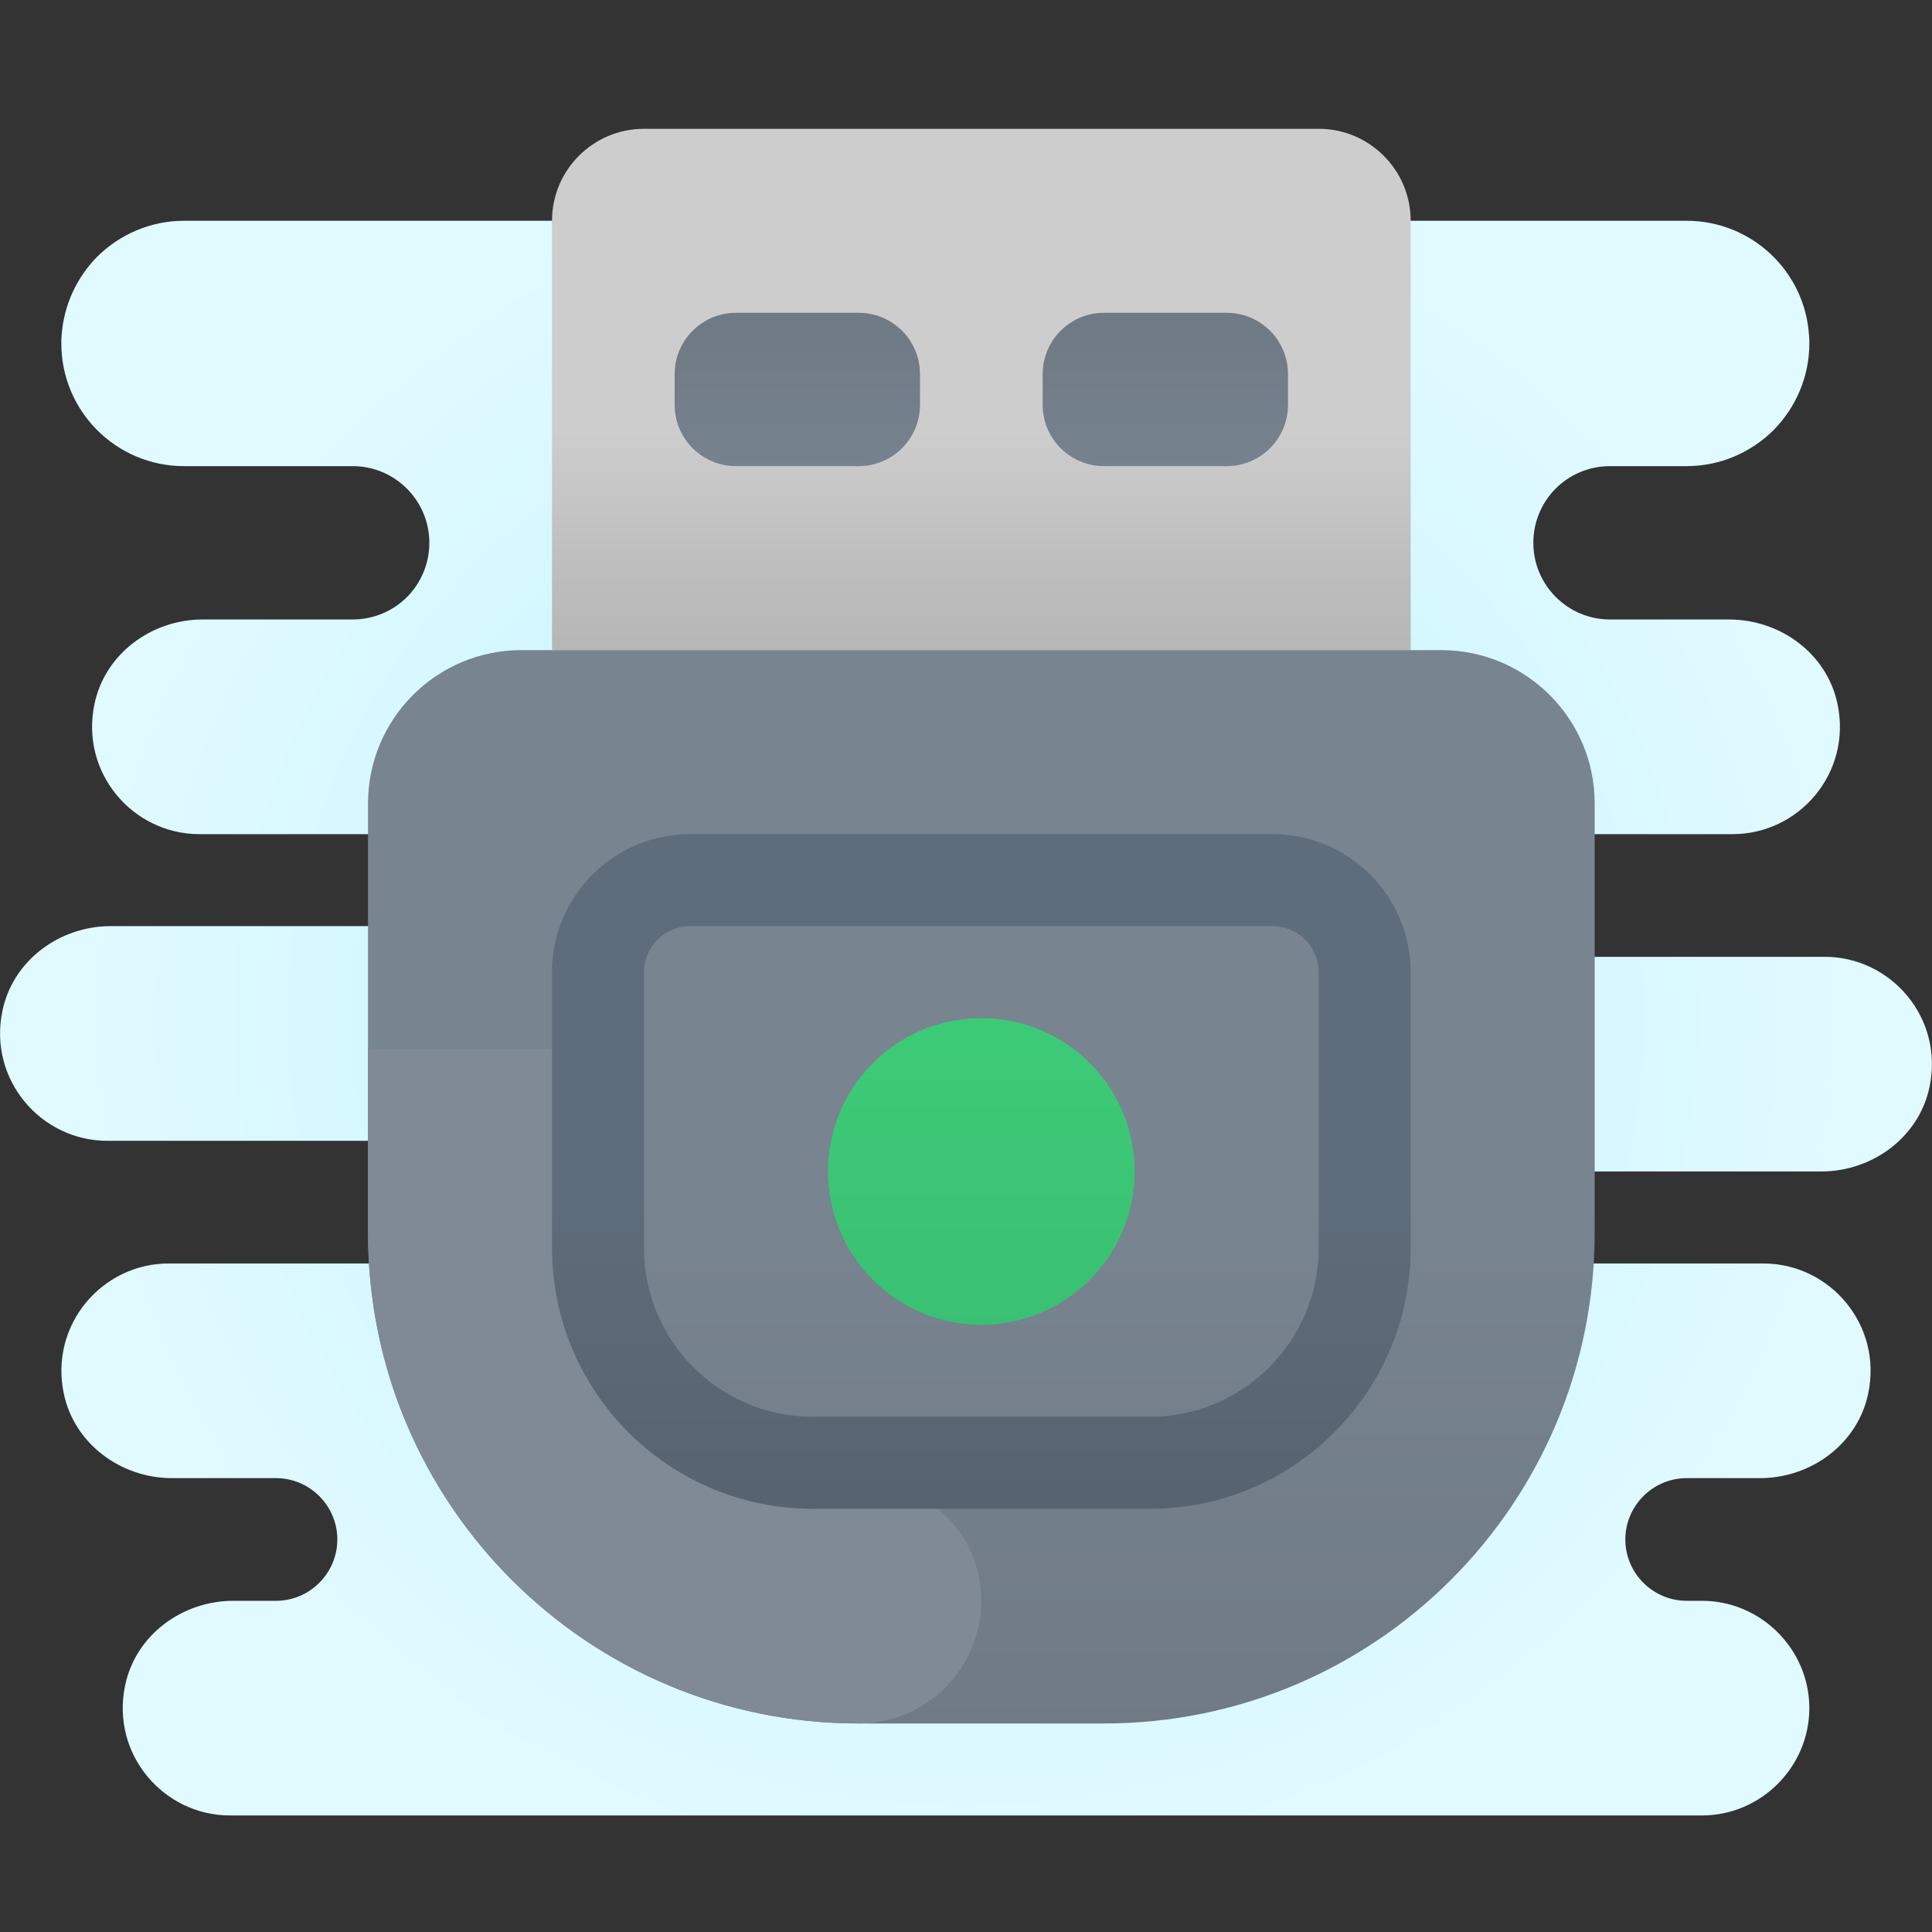 <?xml version="1.0" encoding="UTF-8"?>
<svg width="75px" height="75px" viewBox="0 0 75 75" version="1.1" xmlns="http://www.w3.org/2000/svg" xmlns:xlink="http://www.w3.org/1999/xlink">
    <rect x="0" y="0" width="75" height="75" fill="#333333" stroke="none"/>
    <title>icon/hardware</title>
    <defs>
        <radialGradient cx="50%" cy="50%" fx="50%" fy="50%" r="55.538%" gradientTransform="translate(0.5,0.5),scale(0.825,1),translate(-0.5,-0.5)" id="radialGradient-1">
            <stop stop-color="#AFEEFF" offset="0%"></stop>
            <stop stop-color="#BBF1FF" offset="19.3%"></stop>
            <stop stop-color="#D7F8FF" offset="70.3%"></stop>
            <stop stop-color="#E1FAFF" offset="100%"></stop>
        </radialGradient>
        <linearGradient x1="50%" y1="58.324%" x2="50%" y2="117.653%" id="linearGradient-2">
            <stop stop-color="#CDCDCD" offset="0%"></stop>
            <stop stop-color="#BEBEBE" offset="41.9%"></stop>
            <stop stop-color="#AEAEAE" offset="100%"></stop>
        </linearGradient>
        <linearGradient x1="50%" y1="100.851%" x2="50%" y2="50.226%" id="linearGradient-3">
            <stop stop-color="#6F7A85" offset="0%"></stop>
            <stop stop-color="#788490" offset="100%"></stop>
        </linearGradient>
        <linearGradient x1="50%" y1="-99.418%" x2="50%" y2="-11.795%" id="linearGradient-4">
            <stop stop-color="#76818B" offset="0%"></stop>
            <stop stop-color="#7F8A96" offset="100%"></stop>
        </linearGradient>
        <linearGradient x1="50%" y1="9.26%" x2="50%" y2="124.68%" id="linearGradient-5">
            <stop stop-color="#6F7A85" offset="0%"></stop>
            <stop stop-color="#788490" offset="100%"></stop>
        </linearGradient>
        <linearGradient x1="50%" y1="44.195%" x2="50%" y2="131.268%" id="linearGradient-6">
            <stop stop-color="#5E6D7B" offset="12.2%"></stop>
            <stop stop-color="#5D6B79" offset="19.1%"></stop>
            <stop stop-color="#515C69" offset="100%"></stop>
        </linearGradient>
        <linearGradient x1="50%" y1="-121.91%" x2="50%" y2="250.05%" id="linearGradient-7">
            <stop stop-color="#42D778" offset="0%"></stop>
            <stop stop-color="#34B171" offset="99.6%"></stop>
            <stop stop-color="#34B171" offset="100%"></stop>
        </linearGradient>
    </defs>
    <g id="icon/hardware" stroke="none" stroke-width="1" fill="none" fill-rule="evenodd">
        <g id="icons8-usb_on" transform="translate(0, 5)" fill-rule="nonzero">
            <path d="M74.905,37.19 C74.5,39.143 72.69,40.476 70.702,40.476 L54.762,40.476 L54.762,44.048 L68.452,44.048 C71.036,44.048 73.083,46.429 72.524,49.095 C72.119,51.048 70.31,52.381 68.321,52.381 L65.476,52.381 C64.167,52.381 63.095,53.452 63.095,54.762 C63.095,56.071 64.167,57.143 65.476,57.143 L66.071,57.143 C68.357,57.143 70.238,59.024 70.238,61.31 C70.238,63.595 68.357,65.476 66.071,65.476 L8.929,65.476 C6.345,65.476 4.298,63.095 4.857,60.429 C5.262,58.476 7.071,57.143 9.06,57.143 L10.714,57.143 C12.024,57.143 13.095,56.071 13.095,54.762 C13.095,53.452 12.024,52.381 10.714,52.381 L6.679,52.381 C4.69,52.381 2.881,51.048 2.476,49.095 C1.917,46.429 3.964,44.048 6.548,44.048 L16.667,44.048 C17.988,44.048 19.048,42.976 19.048,41.667 C19.048,40.357 17.988,39.286 16.667,39.286 L4.167,39.286 C1.583,39.286 -0.464,36.905 0.095,34.238 C0.5,32.286 2.31,30.952 4.298,30.952 L20.238,30.952 L20.238,27.381 L7.738,27.381 C5.155,27.381 3.107,25 3.667,22.333 C4.071,20.381 5.881,19.048 7.869,19.048 L13.69,19.048 C14.512,19.048 15.262,18.714 15.798,18.179 C16.333,17.643 16.667,16.893 16.667,16.071 C16.667,14.429 15.333,13.095 13.69,13.095 L7.143,13.095 C4.512,13.095 2.381,10.964 2.381,8.333 C2.381,8.226 2.381,8.119 2.393,8.012 C2.476,6.833 2.988,5.762 3.774,4.964 C4.643,4.107 5.833,3.571 7.143,3.571 L65.476,3.571 C68,3.571 70.071,5.536 70.226,8.024 C70.238,8.131 70.238,8.226 70.238,8.333 C70.238,9.643 69.702,10.833 68.845,11.702 C67.976,12.56 66.786,13.095 65.476,13.095 L62.5,13.095 C61.679,13.095 60.929,13.429 60.393,13.964 C59.857,14.5 59.524,15.25 59.524,16.071 C59.524,17.714 60.857,19.048 62.5,19.048 L67.119,19.048 C69.119,19.048 70.929,20.381 71.333,22.333 C71.893,25 69.845,27.381 67.262,27.381 L59.524,27.381 C58.214,27.381 57.143,28.452 57.143,29.762 C57.143,31.071 58.214,32.143 59.524,32.143 L70.833,32.143 C73.417,32.143 75.464,34.524 74.905,37.19 Z" id="Path" fill="url(#radialGradient-1)"></path>
            <path d="M25,0 L51.19,0 C53.163,0 54.762,1.599 54.762,3.571 L54.762,20.238 L21.429,20.238 L21.429,3.571 C21.429,1.599 23.027,0 25,0 Z" id="Path" fill="url(#linearGradient-2)"></path>
            <path d="M61.905,26.19 L61.905,42.857 C61.905,53.381 53.381,61.905 42.857,61.905 L33.333,61.905 C22.81,61.905 14.286,53.381 14.286,42.857 L14.286,26.19 C14.286,22.905 16.952,20.238 20.238,20.238 L55.952,20.238 C59.238,20.238 61.905,22.905 61.905,26.19 Z" id="Path" fill="url(#linearGradient-3)"></path>
            <path d="M38.095,57.143 C38.095,59.762 35.964,61.905 33.333,61.905 C22.81,61.905 14.286,53.381 14.286,42.857 L14.286,35.714 L23.81,35.714 L23.81,47.619 L33.131,52.381 C35.619,52.381 37.833,54.202 38.071,56.679 C38.083,56.833 38.095,56.988 38.095,57.143 Z" id="Path" fill="url(#linearGradient-4)"></path>
            <path d="M33.333,13.095 L28.571,13.095 C27.256,13.095 26.19,12.03 26.19,10.714 L26.19,9.524 C26.19,8.208 27.256,7.143 28.571,7.143 L33.333,7.143 C34.649,7.143 35.714,8.208 35.714,9.524 L35.714,10.714 C35.714,12.03 34.649,13.095 33.333,13.095 Z" id="Path" fill="url(#linearGradient-5)"></path>
            <path d="M47.619,13.095 L42.857,13.095 C41.542,13.095 40.476,12.03 40.476,10.714 L40.476,9.524 C40.476,8.208 41.542,7.143 42.857,7.143 L47.619,7.143 C48.935,7.143 50,8.208 50,9.524 L50,10.714 C50,12.03 48.935,13.095 47.619,13.095 Z" id="Path" fill="url(#linearGradient-5)"></path>
            <path d="M44.643,53.571 L31.548,53.571 C25.968,53.571 21.429,49.032 21.429,43.452 L21.429,32.738 C21.429,29.785 23.832,27.381 26.786,27.381 L49.405,27.381 C52.358,27.381 54.762,29.785 54.762,32.738 L54.762,43.452 C54.762,49.032 50.223,53.571 44.643,53.571 Z M26.786,30.952 C25.801,30.952 25,31.754 25,32.738 L25,43.452 C25,47.062 27.938,50 31.548,50 L44.643,50 C48.252,50 51.19,47.062 51.19,43.452 L51.19,32.738 C51.19,31.754 50.389,30.952 49.405,30.952 L26.786,30.952 Z" id="Shape" fill="url(#linearGradient-6)"></path>
            <circle id="Oval" fill="url(#linearGradient-7)" cx="38.095" cy="40.476" r="5.952"></circle>
        </g>
    </g>
</svg>